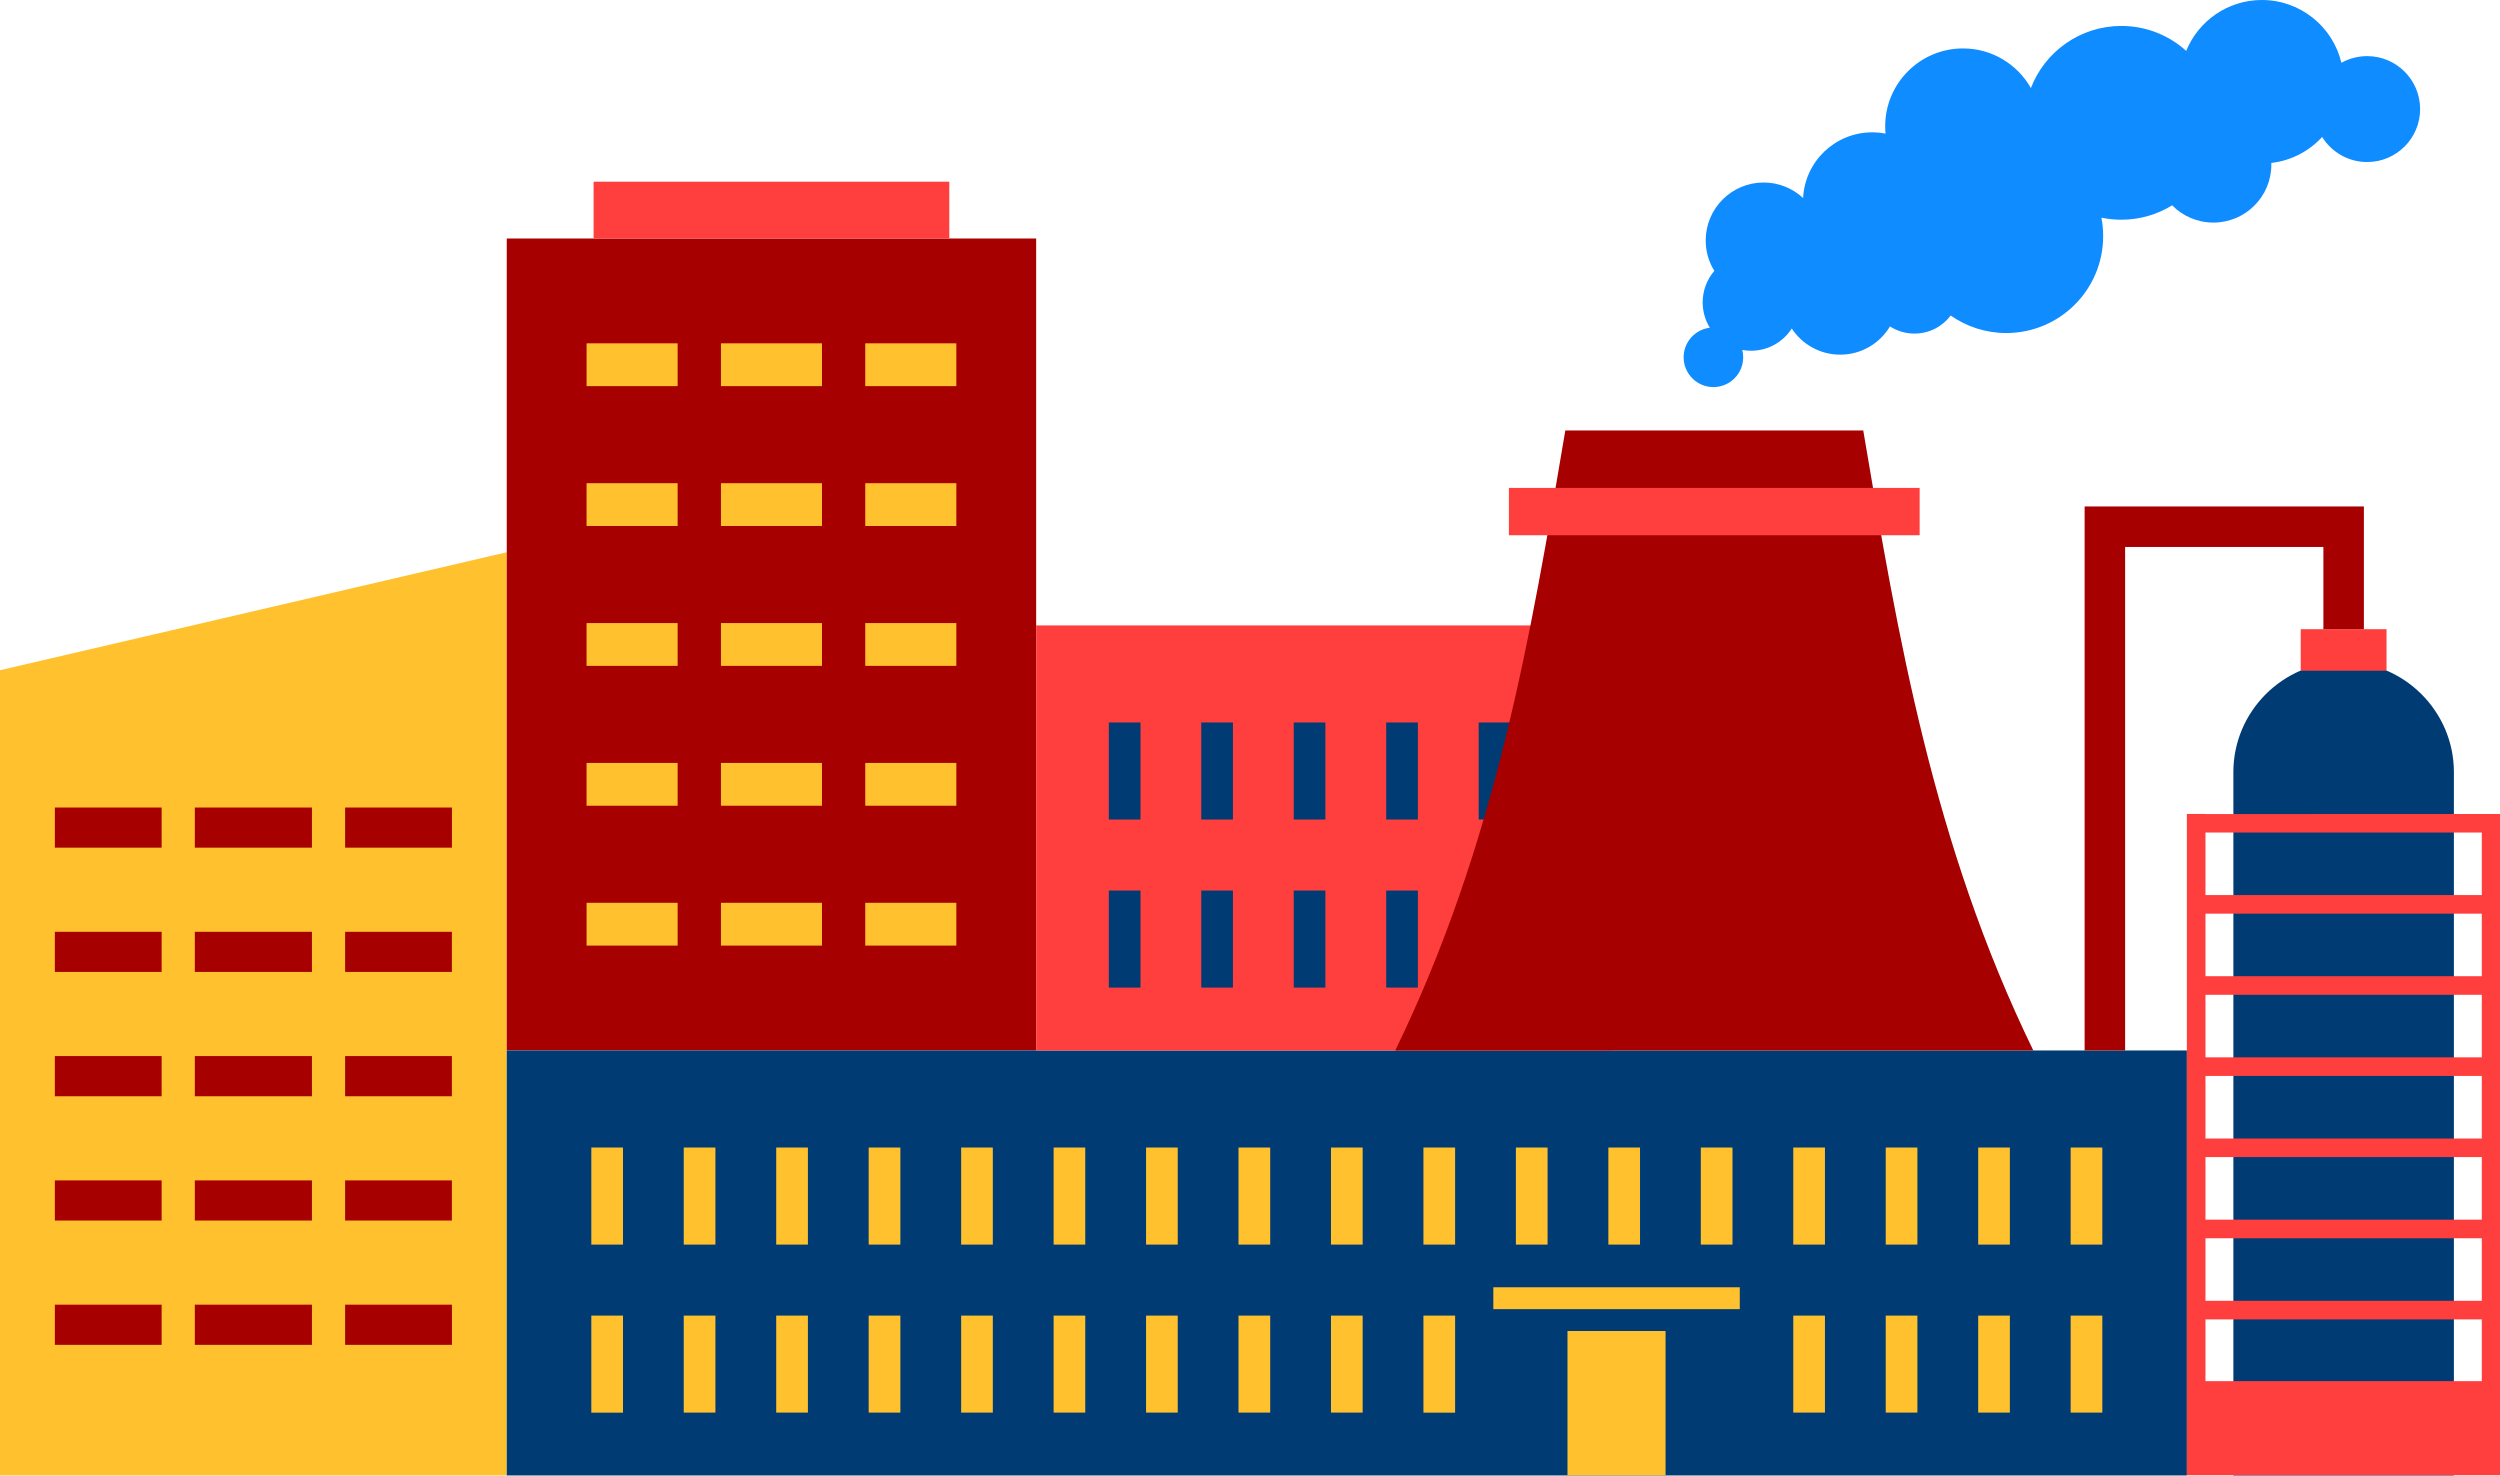 <?xml version="1.0" encoding="UTF-8"?><svg xmlns="http://www.w3.org/2000/svg" xmlns:xlink="http://www.w3.org/1999/xlink" height="162.2" preserveAspectRatio="xMidYMid meet" version="1.0" viewBox="0.0 0.0 274.8 162.2" width="274.8" zoomAndPan="magnify"><g><g id="change1_1"><path clip-rule="evenodd" d="M55.703 60.701L55.703 93.962 55.703 162.185 0 162.185 0 73.671 55.703 60.701z" fill="#FFC22E" fill-rule="evenodd"/></g><g id="change2_1"><path clip-rule="evenodd" d="M17.767,129.747v4.416H6.029c0-1.472,0-2.944,0-4.416 H17.767L17.767,129.747z M49.676,88.762v4.414H37.934v-4.414H49.676L49.676,88.762z M34.289,88.762v4.414H21.414 v-4.414H34.289L34.289,88.762z M17.767,88.762v4.414H6.031v-4.414H17.767L17.767,88.762z M49.676,143.409v4.416 H37.934v-4.416H49.676L49.676,143.409z M34.289,143.409v4.416H21.414v-4.416H34.289L34.289,143.409z M17.767,143.409v4.416 H6.031v-4.416H17.767L17.767,143.409z M49.672,102.424c0,1.472,0,2.942,0,4.414H37.934v-4.414H49.672L49.672,102.424 z M34.289,102.424v4.414H21.414v-4.414H34.289L34.289,102.424z M17.767,102.424v4.414H6.029c0-1.472,0-2.942,0-4.414 H17.767L17.767,102.424z M49.672,116.085c0,1.472,0,2.943,0,4.415H37.934v-4.415H49.672L49.672,116.085z M34.289,116.085v4.415H21.414v-4.415H34.289L34.289,116.085z M17.767,116.085v4.415H6.029c0-1.472,0-2.943,0-4.415H17.767 L17.767,116.085z M49.672,129.747c0,1.472,0,2.944,0,4.416H37.934v-4.416H49.672L49.672,129.747z M34.289,129.747v4.416 H21.414v-4.416H34.289L34.289,129.747z" fill="#A70001" fill-rule="evenodd"/></g><g id="change2_2"><path clip-rule="evenodd" d="M55.703 26.216L113.896 26.216 113.896 115.466 55.703 115.466 55.703 26.216z" fill="#A70001" fill-rule="evenodd"/></g><g id="change1_2"><path clip-rule="evenodd" d="M74.486,83.864v4.705H64.475c0-1.567,0-3.137,0-4.705 H74.486L74.486,83.864z M105.121,37.738v4.706H95.109v-4.706H105.121L105.121,37.738z M90.352,37.738v4.706H79.248 v-4.706H90.352L90.352,37.738z M74.486,37.738v4.706H64.477v-4.706H74.486L74.486,37.738z M105.121,99.239v4.705 H95.109v-4.705H105.121L105.121,99.239z M90.352,99.239v4.705H79.248v-4.705H90.352L90.352,99.239z M74.486,99.239 v4.705H64.477v-4.705H74.486L74.486,99.239z M105.121,53.115c0,1.567,0,3.136,0,4.705H95.109v-4.705H105.121 L105.121,53.115z M90.352,53.115v4.705H79.248v-4.705H90.352L90.352,53.115z M74.486,53.115v4.705H64.475 c0-1.569,0-3.137,0-4.705H74.486L74.486,53.115z M105.121,68.488c0,1.569,0,3.138,0,4.706H95.109v-4.706H105.121 L105.121,68.488z M90.352,68.488v4.706H79.248v-4.706H90.352L90.352,68.488z M74.486,68.488v4.706H64.475 c0-1.567,0-3.137,0-4.706H74.486L74.486,68.488z M105.121,83.864c0,1.568,0,3.138,0,4.705H95.109v-4.705H105.121 L105.121,83.864z M90.352,83.864v4.705H79.248v-4.705H90.352L90.352,83.864z" fill="#FFC22E" fill-rule="evenodd"/></g><g id="change3_1"><path clip-rule="evenodd" d="M192.488 162.185L55.703 162.185 55.703 115.466 192.488 115.466 240.383 115.466 240.383 162.185 192.488 162.185z" fill="#003C73" fill-rule="evenodd"/></g><g id="change4_1"><path clip-rule="evenodd" d="M177.18 115.466L113.896 115.466 113.896 68.749 177.18 68.749 177.18 115.466z" fill="#FF3F3E" fill-rule="evenodd"/></g><g id="change1_3"><path clip-rule="evenodd" d="M183.08,162.185h-10.781v-15.88H183.08V162.185 L183.08,162.185z M191.236,141.497h-27.09v2.405h27.09V141.497L191.236,141.497z M231.088,126.133 c-1.162,0-2.322,0-3.482,0c0,3.558,0,7.114,0,10.67c1.16,0,2.32,0,3.482,0 C231.088,133.248,231.088,129.691,231.088,126.133L231.088,126.133z M220.924,126.133c-1.16,0-2.32,0-3.482,0 c0,3.558,0,7.114,0,10.67c1.162,0,2.322,0,3.482,0C220.924,133.248,220.924,129.691,220.924,126.133 L220.924,126.133z M210.76,126.133c-1.16,0-2.32,0-3.48,0c0,3.558,0,7.114,0,10.67c1.16,0,2.32,0,3.48,0 C210.76,133.248,210.76,129.691,210.76,126.133L210.76,126.133z M200.598,126.133c-1.16,0-2.32,0-3.481,0 c0,3.558,0,7.114,0,10.67c1.16,0,2.32,0,3.481,0C200.598,133.248,200.598,129.691,200.598,126.133 L200.598,126.133z M190.435,126.133c-1.16,0-2.322,0-3.482,0c0,3.558,0,7.114,0,10.67c1.16,0,2.322,0,3.482,0 C190.435,133.248,190.435,129.691,190.435,126.133L190.435,126.133z M180.271,126.133c-1.16,0-2.32,0-3.48,0 c0,3.558,0,7.114,0,10.67c1.16,0,2.32,0,3.48,0C180.271,133.248,180.271,129.691,180.271,126.133 L180.271,126.133z M170.109,126.133c-1.162,0-2.322,0-3.482,0c0,3.558,0,7.114,0,10.67c1.16,0,2.32,0,3.482,0 C170.109,133.248,170.109,129.691,170.109,126.133L170.109,126.133z M231.088,144.608c-1.162,0-2.322,0-3.482,0 c0,3.556,0,7.112,0,10.668c1.16,0,2.32,0,3.482,0C231.088,151.72,231.088,148.164,231.088,144.608L231.088,144.608 z M220.924,144.608c-1.16,0-2.32,0-3.482,0c0,3.556,0,7.112,0,10.668c1.162,0,2.322,0,3.482,0 C220.924,151.72,220.924,148.164,220.924,144.608L220.924,144.608z M210.76,144.608c-1.16,0-2.32,0-3.48,0 c0,3.556,0,7.112,0,10.668c1.16,0,2.32,0,3.48,0C210.76,151.72,210.76,148.164,210.76,144.608L210.76,144.608 z M200.598,144.608c-1.16,0-2.32,0-3.481,0c0,3.556,0,7.112,0,10.668c1.16,0,2.32,0,3.481,0 C200.598,151.72,200.598,148.164,200.598,144.608L200.598,144.608z M149.783,126.133c-1.164,0-2.32,0-3.482,0 c0,3.558,0,7.114,0,10.67c1.162,0,2.318,0,3.482,0C149.783,133.248,149.783,129.691,149.783,126.133 L149.783,126.133z M159.945,126.134h-3.481v10.669h3.481V126.134L159.945,126.134z M139.621,126.133 c-1.162,0-2.322,0-3.484,0c0,3.558,0,7.114,0,10.67c1.162,0,2.322,0,3.484,0 C139.621,133.248,139.621,129.691,139.621,126.133L139.621,126.133z M129.457,126.133c-1.16,0-2.322,0-3.482,0 c0,3.558,0,7.114,0,10.67c1.16,0,2.322,0,3.482,0C129.457,133.248,129.457,129.691,129.457,126.133L129.457,126.133z M119.291,126.133c-1.158,0-2.322,0-3.478,0c0,3.558,0,7.114,0,10.67c1.156,0,2.32,0,3.478,0 C119.291,133.248,119.291,129.691,119.291,126.133L119.291,126.133z M109.131,126.133c-1.164,0-2.324,0-3.48,0 c0,3.558,0,7.114,0,10.67c1.156,0,2.316,0,3.48,0C109.131,133.248,109.131,129.691,109.131,126.133 L109.131,126.133z M98.969,126.133c-1.164,0-2.322,0-3.484,0c0,3.558,0,7.114,0,10.67c1.162,0,2.32,0,3.484,0 C98.969,133.248,98.969,129.691,98.969,126.133L98.969,126.133z M88.805,126.133c-1.162,0-2.324,0-3.484,0 c0,3.558,0,7.114,0,10.67c1.16,0,2.322,0,3.484,0C88.805,133.248,88.805,129.691,88.805,126.133L88.805,126.133z M78.639,126.133c-1.16,0-2.318,0-3.482,0c0,3.558,0,7.114,0,10.67c1.164,0,2.322,0,3.482,0 C78.639,133.248,78.639,129.691,78.639,126.133L78.639,126.133z M68.478,126.134H64.998v10.669h3.481V126.134 L68.478,126.134z M149.783,144.608c-1.164,0-2.32,0-3.482,0c0,3.556,0,7.112,0,10.668c1.162,0,2.318,0,3.482,0 C149.783,151.72,149.783,148.164,149.783,144.608L149.783,144.608z M159.945,144.609h-3.481v10.669h3.481V144.609 L159.945,144.609z M139.621,144.608c-1.162,0-2.322,0-3.484,0c0,3.556,0,7.112,0,10.668c1.162,0,2.322,0,3.484,0 C139.621,151.72,139.621,148.164,139.621,144.608L139.621,144.608z M129.457,144.608c-1.16,0-2.322,0-3.482,0 c0,3.556,0,7.112,0,10.668c1.16,0,2.322,0,3.482,0C129.457,151.72,129.457,148.164,129.457,144.608L129.457,144.608z M119.291,144.608c-1.158,0-2.322,0-3.478,0c0,3.556,0,7.112,0,10.668c1.156,0,2.32,0,3.478,0 C119.291,151.72,119.291,148.164,119.291,144.608L119.291,144.608z M109.131,144.608c-1.164,0-2.324,0-3.48,0 c0,3.556,0,7.112,0,10.668c1.156,0,2.316,0,3.48,0C109.131,151.72,109.131,148.164,109.131,144.608L109.131,144.608 z M98.969,144.608c-1.164,0-2.322,0-3.484,0c0,3.556,0,7.112,0,10.668c1.162,0,2.32,0,3.484,0 C98.969,151.72,98.969,148.164,98.969,144.608L98.969,144.608z M88.805,144.608c-1.162,0-2.324,0-3.484,0 c0,3.556,0,7.112,0,10.668c1.16,0,2.322,0,3.484,0C88.805,151.72,88.805,148.164,88.805,144.608L88.805,144.608z M78.639,144.608c-1.16,0-2.318,0-3.482,0c0,3.556,0,7.112,0,10.668c1.164,0,2.322,0,3.482,0 C78.639,151.72,78.639,148.164,78.639,144.608L78.639,144.608z M68.478,144.609H64.998v10.669h3.481V144.609 L68.478,144.609z" fill="#FFC22E" fill-rule="evenodd"/></g><g id="change3_2"><path clip-rule="evenodd" d="M155.853,79.416c-1.162,0-2.322,0-3.484,0 c0,3.556,0,7.112,0,10.668c1.162,0,2.322,0,3.484,0C155.853,86.529,155.853,82.972,155.853,79.416L155.853,79.416z M166.018,79.416c-1.164,0-2.322,0-3.482,0c0,3.556,0,7.112,0,10.668c1.16,0,2.318,0,3.482,0 C166.018,86.529,166.018,82.972,166.018,79.416L166.018,79.416z M166.018,97.89c-1.164,0-2.322,0-3.482,0 c0,3.556,0,7.112,0,10.668c1.16,0,2.318,0,3.482,0C166.018,105.002,166.018,101.446,166.018,97.89L166.018,97.89z M145.688,79.416c-1.16,0-2.32,0-3.481,0c0,3.556,0,7.112,0,10.668c1.16,0,2.32,0,3.481,0 C145.688,86.529,145.688,82.972,145.688,79.416L145.688,79.416z M135.525,79.416c-1.16,0-2.322,0-3.482,0 c0,3.556,0,7.112,0,10.668c1.16,0,2.322,0,3.482,0C135.525,86.529,135.525,82.972,135.525,79.416L135.525,79.416z M125.365,79.416h-3.484v10.668h3.484V79.416L125.365,79.416z M155.853,97.89c-1.162,0-2.322,0-3.484,0 c0,3.556,0,7.112,0,10.668c1.162,0,2.322,0,3.484,0C155.853,105.002,155.853,101.446,155.853,97.89L155.853,97.89z M145.688,97.89c-1.16,0-2.32,0-3.481,0c0,3.556,0,7.112,0,10.668c1.16,0,2.32,0,3.481,0 C145.688,105.002,145.688,101.446,145.688,97.89L145.688,97.89z M135.525,97.89c-1.16,0-2.322,0-3.482,0 c0,3.556,0,7.112,0,10.668c1.16,0,2.322,0,3.482,0C135.525,105.002,135.525,101.446,135.525,97.89L135.525,97.89z M125.365,97.891h-3.484v10.668h3.484V97.891L125.365,97.891z" fill="#003C73" fill-rule="evenodd"/></g><g id="change4_2"><path clip-rule="evenodd" d="M65.248 26.216L104.348 26.216 104.348 19.972 65.248 19.972 65.248 26.216z" fill="#FF3F3E" fill-rule="evenodd"/></g><g id="change2_3"><path clip-rule="evenodd" d="M153.367,115.466 c11.045-22.715,14.867-45.43,18.692-68.147c10.916,0,21.832,0,32.75,0c3.824,22.716,7.644,45.432,18.691,68.147 C200.123,115.466,176.744,115.466,153.367,115.466L153.367,115.466z" fill="#A70001" fill-rule="evenodd"/></g><g id="change4_3"><path clip-rule="evenodd" d="M211.008 53.631L165.859 53.631 165.859 58.834 211.008 58.834 211.008 53.631z" fill="#FF3F3E" fill-rule="evenodd"/></g><g id="change3_3"><path clip-rule="evenodd" d="M245.492,162.185h24.24V84.866 c0-6.665-5.455-12.119-12.121-12.119l0,0c-6.666,0-12.119,5.454-12.119,12.119V162.185L245.492,162.185z" fill="#003C73" fill-rule="evenodd"/></g><g id="change4_4"><path clip-rule="evenodd" d="M272.799,151.817h-30.373v-6.789h30.373V151.817 L272.799,151.817z M242.426,142.983v-6.875h30.373v6.875H242.426L242.426,142.983z M242.426,100.429h30.373v6.875 h-30.373V100.429L242.426,100.429z M272.799,98.386h-30.373v-6.875h30.373V98.386L272.799,98.386z M242.426,109.349 h30.373v6.875h-30.373V109.349L242.426,109.349z M242.426,118.269h30.373v6.875h-30.373V118.269L242.426,118.269z M242.426,127.188h30.373v6.876h-30.373V127.188L242.426,127.188z M242.426,89.466h-2.045v2.045v6.875v2.043v6.875v0.033 v0.031v0.033v0.03v0.032v0.032v0.031v0.033v0.031v0.032v0.031v0.033v0.031v0.033v0.031v0.031v0.032v0.031v0.033 v0.031v0.031v0.032v0.032v0.032v0.031v0.033v0.031v0.031v0.032v0.032v0.032v0.031v0.031v0.033v0.032v0.031v0.032 v0.032v0.031v0.032v0.032v0.032v0.031v0.033v0.031v0.031v0.032v0.032v0.032v0.032v0.032v0.031v0.031v0.032v0.032 v0.032v0.031v0.031v0.033v0.031v0.032v0.031v0.033v0.031v6.875v0.032v0.032v0.031v0.032v0.032v0.032v0.031v0.033 v0.03v0.032v0.032v0.031v0.032v0.033v0.031v0.032v0.032v0.031v0.033v0.031v0.03v0.033v0.031v0.032v0.032v0.032 v0.032v0.031v0.032v0.032v0.032v0.031v0.031v0.032v0.031v0.033v0.031v0.033v0.031v0.032v0.032v0.032v0.031v0.032 v0.032v0.03v0.033v0.031v0.031v0.033v0.031v0.033v0.031v0.032v0.032v0.03v0.032v0.032v0.032v0.031v0.033v0.031 v0.033v0.031v6.875v2.044v6.876v2.044v6.875v2.045v17.157h0.293h1.752h30.373h2.045v-10.368v-6.789v-2.045v-6.875v-2.044 v-6.876v-2.044v-6.875v-0.031v-0.033v-0.031v-0.033v-0.031v-0.032v-0.032v-0.032v-0.03v-0.032v-0.032v-0.031v-0.033 v-0.031v-0.033v-0.031v-0.031v-0.033v-0.03v-0.032v-0.032v-0.031v-0.032v-0.032v-0.032v-0.031v-0.033v-0.031 v-0.033v-0.031v-0.032v-0.031v-0.031v-0.032v-0.032v-0.032v-0.031v-0.032v-0.032v-0.032v-0.032v-0.031v-0.033 v-0.03v-0.031v-0.033v-0.031v-0.032v-0.032v-0.031v-0.033v-0.032v-0.031v-0.032v-0.032v-0.03v-0.033v-0.031 v-0.032v-0.032v-0.032v-0.031v-0.032v-0.032v-6.875v-0.031v-0.033v-0.031v-0.032V109.19v-0.033v-0.031v-0.031v-0.032 v-0.032v-0.032v-0.031v-0.031v-0.032v-0.032v-0.032v-0.032v-0.032v-0.031v-0.031v-0.033v-0.031v-0.032v-0.032 v-0.032v-0.031v-0.032v-0.032v-0.031v-0.032v-0.033v-0.031v-0.031v-0.032v-0.032v-0.032v-0.031v-0.031v-0.033 v-0.031v-0.032v-0.032v-0.032v-0.031v-0.031v-0.033v-0.031v-0.032v-0.031v-0.031v-0.033v-0.031v-0.033v-0.031 v-0.032v-0.031v-0.033v-0.031v-0.032v-0.032v-0.03v-0.033v-0.031v-0.033v-6.875v-2.043v-6.875v-2.045h-2.045H242.426 L242.426,89.466z" fill="#FF3F3E" fill-rule="evenodd"/></g><g id="change4_5"><path clip-rule="evenodd" d="M262.328 73.725L252.894 73.725 252.894 69.161 262.328 69.161 262.328 73.725z" fill="#FF3F3E" fill-rule="evenodd"/></g><g id="change2_4"><path d="M259.838 69.161L259.838 57.896 259.838 55.67 257.611 55.67 231.365 55.67 229.141 55.67 229.141 57.896 229.141 115.466 233.592 115.466 233.592 60.123 255.387 60.123 255.387 69.161 259.838 69.161z" fill="#A70001"/></g><g id="change5_1"><path clip-rule="evenodd" d="M196.951,36.111c-0.947,1.47-2.598,2.444-4.476,2.444 c-0.328,0-0.65-0.03-0.963-0.087c0.066,0.258,0.1,0.528,0.1,0.807c0,1.809-1.465,3.273-3.272,3.273 c-1.809,0-3.275-1.465-3.275-3.273c0-1.675,1.258-3.056,2.881-3.25c-0.5-0.81-0.789-1.765-0.789-2.788 c0-1.321,0.482-2.531,1.281-3.461c-0.6-0.971-0.949-2.117-0.949-3.343c0-3.518,2.854-6.371,6.371-6.371 c1.674,0,3.199,0.646,4.336,1.704c0.201-4.021,3.525-7.219,7.596-7.219c0.502,0,0.99,0.049,1.465,0.142 c-0.023-0.266-0.037-0.536-0.037-0.807c0-4.726,3.83-8.558,8.557-8.558c3.199,0,5.99,1.757,7.457,4.359 c1.535-3.996,5.408-6.831,9.941-6.831c2.744,0,5.242,1.037,7.131,2.74C241.644,2.312,244.865,0,248.625,0 c4.246,0,7.805,2.945,8.742,6.903c0.84-0.467,1.805-0.734,2.832-0.734c3.215,0,5.82,2.606,5.82,5.821 c0,3.215-2.606,5.82-5.82,5.82c-2.09,0-3.924-1.102-4.947-2.755c-1.426,1.552-3.385,2.603-5.59,2.855 c0.002,0.062,0.004,0.124,0.004,0.186c0,3.519-2.852,6.37-6.371,6.37c-1.774,0-3.379-0.726-4.535-1.897 c-1.621,1.002-3.535,1.581-5.586,1.581c-0.75,0-1.482-0.079-2.189-0.226c0.127,0.658,0.195,1.338,0.195,2.033 c0,5.882-4.768,10.649-10.65,10.649c-2.273,0-4.379-0.712-6.109-1.925c-0.908,1.206-2.356,1.985-3.982,1.985 c-0.992,0-1.918-0.288-2.693-0.787c-1.113,1.859-3.144,3.104-5.471,3.104 C200.047,38.983,198.088,37.84,196.951,36.111L196.951,36.111z" fill="#0F8CFF" fill-rule="evenodd"/></g></g></svg>
